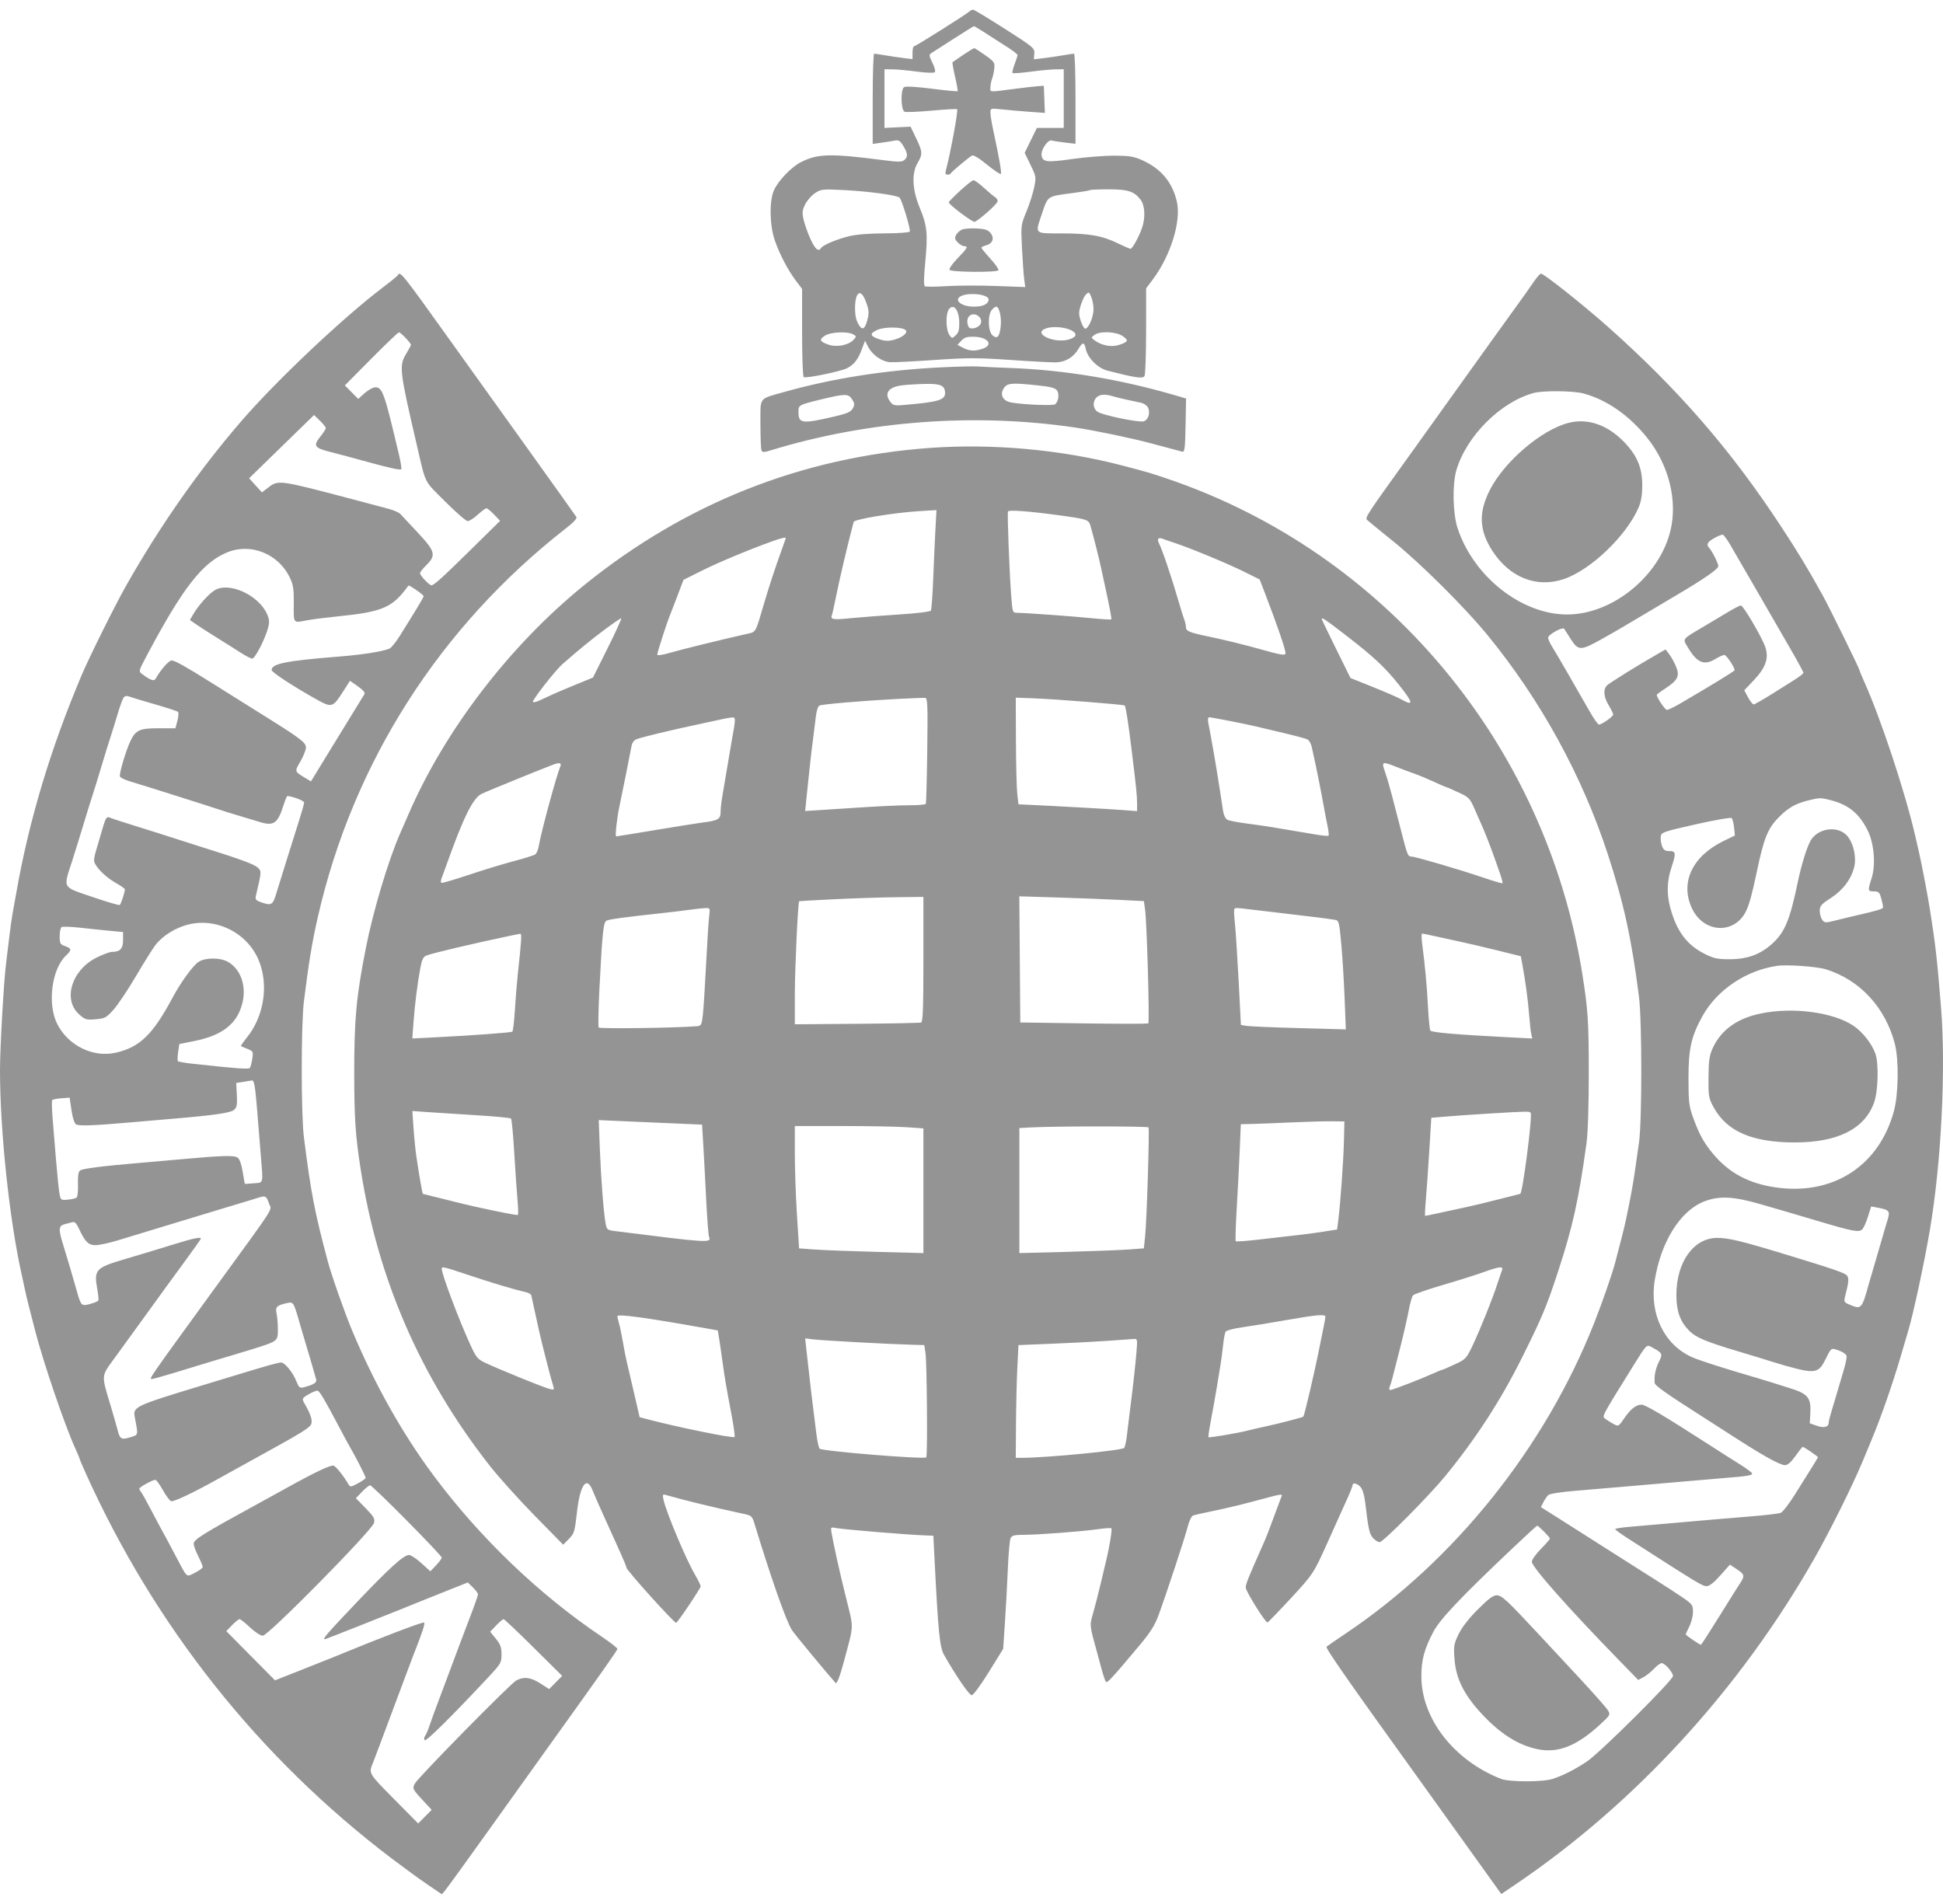 <svg width="100" height="98" viewBox="0 0 100 98" fill="none" xmlns="http://www.w3.org/2000/svg">
<path fill-rule="evenodd" clip-rule="evenodd" d="M49.896 0.586C49.754 0.727 47.119 2.386 47.039 2.386C46.998 2.386 46.965 2.534 46.965 2.714V3.043L46.523 2.989C46.279 2.96 45.852 2.897 45.574 2.85C45.295 2.802 45.033 2.763 44.991 2.763C44.949 2.763 44.915 3.808 44.915 5.085V7.408L45.358 7.346C45.601 7.312 45.911 7.263 46.046 7.236C46.25 7.196 46.325 7.243 46.489 7.51C46.724 7.895 46.736 8.076 46.54 8.24C46.422 8.34 46.226 8.341 45.492 8.247C42.74 7.892 42.092 7.906 41.228 8.343C40.721 8.599 40.047 9.304 39.828 9.806C39.586 10.363 39.611 11.615 39.879 12.379C40.139 13.118 40.549 13.9 40.967 14.454L41.281 14.871V17.114C41.281 18.36 41.318 19.381 41.365 19.411C41.484 19.485 43.282 19.116 43.591 18.954C43.955 18.764 44.157 18.509 44.35 17.993L44.52 17.54L44.671 17.836C44.89 18.267 45.393 18.62 45.816 18.642C46.012 18.653 47.049 18.601 48.12 18.527C49.799 18.411 50.331 18.411 51.988 18.526C53.044 18.599 54.102 18.655 54.34 18.651C54.831 18.642 55.254 18.389 55.51 17.949C55.715 17.597 55.809 17.597 55.879 17.949C55.972 18.423 56.496 18.949 57.003 19.079C58.442 19.447 58.813 19.501 58.904 19.355C58.949 19.285 58.985 18.24 58.986 17.034L58.987 14.842L59.32 14.4C60.242 13.178 60.8 11.389 60.572 10.389C60.344 9.39 59.77 8.696 58.806 8.255C58.368 8.054 58.146 8.017 57.356 8.013C56.844 8.01 55.864 8.088 55.179 8.185C53.871 8.372 53.653 8.345 53.604 7.99C53.565 7.712 53.929 7.178 54.12 7.231C54.209 7.256 54.522 7.304 54.817 7.338L55.353 7.4V5.082C55.353 3.806 55.319 2.763 55.277 2.763C55.235 2.763 54.973 2.802 54.694 2.85C54.416 2.898 53.968 2.963 53.698 2.995L53.208 3.053L53.232 2.761C53.255 2.479 53.202 2.434 51.718 1.485C50.873 0.944 50.137 0.501 50.083 0.5C50.029 0.499 49.945 0.538 49.896 0.586ZM49.062 2.009C48.498 2.371 47.981 2.704 47.911 2.748C47.809 2.813 47.824 2.904 47.989 3.232C48.104 3.46 48.157 3.67 48.111 3.717C48.065 3.763 47.669 3.75 47.195 3.686C46.736 3.624 46.171 3.571 45.94 3.569L45.521 3.565V5.075V6.584L46.193 6.552L46.865 6.519L47.148 7.111C47.487 7.819 47.493 7.93 47.222 8.395C46.91 8.929 46.951 9.766 47.335 10.689C47.717 11.607 47.761 12.036 47.621 13.481C47.543 14.281 47.536 14.694 47.599 14.734C47.651 14.766 48.148 14.764 48.704 14.728C49.26 14.692 50.401 14.688 51.24 14.719L52.766 14.775L52.711 14.359C52.681 14.131 52.631 13.413 52.598 12.764C52.54 11.599 52.543 11.577 52.826 10.893C52.983 10.512 53.163 9.953 53.224 9.651C53.334 9.116 53.328 9.085 53.037 8.485L52.737 7.868L53.05 7.226L53.364 6.584H54.055H54.747V5.075V3.565L54.328 3.569C54.097 3.572 53.515 3.626 53.034 3.691C52.553 3.755 52.139 3.786 52.112 3.759C52.086 3.733 52.133 3.528 52.218 3.305C52.302 3.081 52.371 2.868 52.371 2.832C52.371 2.795 52.151 2.623 51.881 2.448C50.701 1.684 50.165 1.348 50.127 1.348C50.105 1.349 49.626 1.646 49.062 2.009ZM49.574 2.824C49.292 3.014 49.045 3.183 49.025 3.2C49.004 3.218 49.062 3.553 49.153 3.945C49.244 4.337 49.303 4.674 49.284 4.693C49.264 4.713 48.661 4.655 47.944 4.564C47.103 4.458 46.598 4.431 46.523 4.489C46.342 4.628 46.368 5.679 46.554 5.751C46.635 5.783 47.267 5.757 47.96 5.693C48.652 5.63 49.237 5.598 49.261 5.622C49.322 5.683 48.928 7.829 48.691 8.731C48.639 8.931 48.656 8.99 48.765 8.99C48.843 8.99 48.921 8.958 48.938 8.919C48.971 8.844 49.82 8.131 50.021 8.009C50.098 7.963 50.377 8.13 50.796 8.473C51.157 8.768 51.477 8.983 51.508 8.952C51.561 8.898 51.441 8.204 51.114 6.679C51.036 6.316 50.973 5.917 50.973 5.793C50.973 5.572 50.986 5.568 51.555 5.629C51.876 5.664 52.507 5.719 52.958 5.752L53.777 5.811L53.75 5.113L53.722 4.414L53.396 4.439C53.216 4.452 52.734 4.506 52.324 4.56C50.846 4.752 50.973 4.757 50.973 4.509C50.973 4.386 51.011 4.184 51.057 4.06C51.104 3.937 51.156 3.692 51.174 3.515C51.203 3.221 51.165 3.166 50.701 2.838C50.423 2.641 50.171 2.48 50.14 2.48C50.11 2.48 49.855 2.635 49.574 2.824ZM49.411 9.82C49.09 10.116 48.828 10.383 48.829 10.412C48.83 10.531 50.061 11.456 50.164 11.416C50.407 11.321 51.346 10.481 51.346 10.358C51.346 10.285 51.288 10.192 51.217 10.151C51.146 10.109 50.89 9.895 50.648 9.674C50.406 9.454 50.16 9.275 50.101 9.277C50.042 9.28 49.732 9.524 49.411 9.82ZM41.933 9.95C41.754 10.072 41.529 10.333 41.434 10.529C41.285 10.836 41.276 10.949 41.365 11.33C41.422 11.574 41.581 12.018 41.718 12.316C41.954 12.83 42.13 12.976 42.259 12.764C42.353 12.611 43.087 12.304 43.721 12.153C44.084 12.066 44.781 12.012 45.539 12.011C46.215 12.01 46.793 11.969 46.823 11.92C46.881 11.825 46.431 10.326 46.3 10.176C46.188 10.047 44.669 9.842 43.378 9.78C42.312 9.73 42.244 9.738 41.933 9.95ZM56.088 9.787C56.065 9.811 55.649 9.88 55.163 9.942C53.906 10.103 53.932 10.086 53.645 10.941C53.261 12.085 53.188 12.009 54.677 12.013C56.093 12.017 56.728 12.132 57.559 12.536C57.858 12.681 58.138 12.803 58.181 12.806C58.276 12.813 58.621 12.187 58.78 11.72C58.96 11.191 58.925 10.565 58.7 10.275C58.365 9.845 58.055 9.745 57.05 9.745C56.544 9.745 56.111 9.764 56.088 9.787ZM49.511 11.816C49.399 11.865 49.262 11.991 49.206 12.096C49.124 12.251 49.141 12.325 49.293 12.479C49.397 12.584 49.545 12.67 49.621 12.67C49.847 12.67 49.789 12.777 49.284 13.295C49.021 13.564 48.836 13.83 48.87 13.887C48.947 14.013 51.309 14.032 51.385 13.908C51.413 13.862 51.228 13.597 50.974 13.318C50.72 13.039 50.511 12.784 50.509 12.751C50.508 12.718 50.611 12.664 50.737 12.632C51.084 12.544 51.195 12.264 50.985 12.002C50.849 11.831 50.702 11.782 50.264 11.758C49.962 11.742 49.623 11.768 49.511 11.816ZM20.483 14.157C20.466 14.196 20.116 14.483 19.706 14.793C17.639 16.358 14.172 19.637 12.376 21.727C10.188 24.274 8.227 27.08 6.476 30.172C5.924 31.145 4.59 33.832 4.203 34.748C2.591 38.563 1.489 42.239 0.835 45.975C0.776 46.313 0.692 46.78 0.648 47.013C0.604 47.247 0.522 47.841 0.465 48.334C0.407 48.827 0.34 49.379 0.316 49.561C0.199 50.434 0 53.905 0 55.08C0 58.199 0.48 62.746 1.105 65.553C1.151 65.76 1.234 66.143 1.289 66.402C1.375 66.807 1.488 67.259 1.817 68.525C2.236 70.135 3.326 73.337 3.85 74.495C3.986 74.795 4.097 75.06 4.097 75.083C4.097 75.106 4.226 75.412 4.384 75.764C7.94 83.686 13.327 90.477 20.172 95.667C20.788 96.133 21.617 96.737 22.016 97.008L22.741 97.5L22.924 97.283C23.024 97.163 24.032 95.771 25.163 94.188C26.294 92.605 27.509 90.907 27.863 90.414C30.944 86.122 31.775 84.944 31.775 84.869C31.775 84.821 31.408 84.535 30.959 84.233C27.74 82.067 24.683 79.135 22.304 75.931C20.693 73.763 19.276 71.237 18.121 68.478C17.73 67.543 17.058 65.629 16.862 64.892C16.186 62.349 16.003 61.399 15.64 58.524C15.492 57.361 15.493 52.719 15.641 51.542C15.897 49.495 16.059 48.517 16.358 47.202C18.17 39.244 22.643 32.242 29.153 27.173C29.526 26.883 29.708 26.681 29.663 26.607C29.626 26.544 28.301 24.688 26.72 22.482C25.139 20.277 23.502 17.991 23.081 17.403C20.72 14.101 20.582 13.929 20.483 14.157ZM78.918 14.533C78.752 14.78 78.338 15.364 77.998 15.831C77.657 16.298 76.483 17.932 75.388 19.463C74.293 20.994 73.092 22.671 72.719 23.19C70.274 26.588 70.236 26.646 70.369 26.77C70.439 26.835 71.042 27.328 71.708 27.865C73.108 28.994 75.37 31.241 76.541 32.669C79.277 36.005 81.424 39.912 82.75 43.97C83.571 46.482 83.977 48.34 84.353 51.306C84.512 52.559 84.512 57.717 84.354 58.807C84.29 59.248 84.192 59.927 84.138 60.317C84.048 60.953 83.904 61.734 83.675 62.817C83.603 63.157 83.329 64.245 83.128 64.987C82.954 65.631 82.464 67.039 82.045 68.1C79.514 74.511 74.858 80.325 69.239 84.091C68.752 84.417 68.317 84.717 68.273 84.758C68.204 84.821 69.346 86.459 72.906 91.405C73.279 91.924 74.413 93.504 75.426 94.918L77.267 97.487L77.983 97.003C84.166 92.822 89.554 86.942 93.398 80.183C94.161 78.842 95.348 76.454 95.841 75.271C96.035 74.804 96.247 74.294 96.312 74.139C96.809 72.95 97.41 71.226 97.842 69.751C98.001 69.207 98.17 68.633 98.216 68.478C98.484 67.577 99.051 64.931 99.328 63.289C99.912 59.826 100.152 55.043 99.901 51.889C99.704 49.417 99.617 48.648 99.333 46.848C99.215 46.101 98.911 44.506 98.772 43.9C98.719 43.666 98.631 43.284 98.577 43.05C98.052 40.766 96.797 36.974 95.93 35.052C95.807 34.778 95.706 34.531 95.706 34.504C95.706 34.426 94.156 31.273 93.808 30.643C93.042 29.258 92.506 28.372 91.608 27.009C89.048 23.125 86.386 20.057 82.798 16.858C81.536 15.733 79.464 14.085 79.311 14.085C79.26 14.085 79.084 14.287 78.918 14.533ZM44.183 15.114C43.978 15.243 43.939 16.179 44.122 16.57C44.337 17.028 44.493 17.006 44.633 16.499C44.725 16.168 44.725 16.009 44.632 15.721C44.473 15.225 44.325 15.025 44.183 15.114ZM55.889 15.159C55.748 15.302 55.54 15.871 55.54 16.114C55.54 16.379 55.749 16.916 55.853 16.916C56.027 16.916 56.285 16.301 56.281 15.898C56.278 15.705 56.224 15.425 56.161 15.274C56.053 15.018 56.036 15.011 55.889 15.159ZM49.505 15.22C49.034 15.412 49.443 15.784 50.125 15.784C50.599 15.784 50.88 15.645 50.88 15.411C50.88 15.164 49.956 15.037 49.505 15.22ZM48.849 15.901C48.66 16.135 48.671 16.978 48.868 17.25C48.995 17.427 49.004 17.427 49.188 17.259C49.334 17.125 49.376 16.974 49.37 16.599C49.361 15.971 49.089 15.607 48.849 15.901ZM51.047 15.949C50.828 16.204 50.846 17.044 51.074 17.253C51.323 17.481 51.454 17.331 51.507 16.756C51.548 16.302 51.422 15.784 51.269 15.784C51.224 15.784 51.124 15.858 51.047 15.949ZM49.859 16.297C49.789 16.383 49.765 16.54 49.801 16.684C49.849 16.88 49.909 16.922 50.105 16.898C50.239 16.882 50.394 16.794 50.45 16.703C50.665 16.356 50.118 15.98 49.859 16.297ZM45.168 16.974C44.736 17.162 44.763 17.301 45.262 17.464C45.553 17.559 45.732 17.564 46.02 17.485C46.45 17.368 46.743 17.124 46.612 16.992C46.446 16.823 45.539 16.812 45.168 16.974ZM53.792 16.919C53.157 17.177 54.242 17.683 54.993 17.478C55.209 17.419 55.353 17.323 55.353 17.237C55.353 16.924 54.305 16.71 53.792 16.919ZM19.101 18.472L17.749 19.837L18.093 20.185L18.436 20.532L18.771 20.233C18.956 20.069 19.201 19.935 19.317 19.935C19.685 19.935 19.786 20.225 20.546 23.458C20.63 23.814 20.677 24.126 20.651 24.152C20.594 24.21 20.023 24.082 18.681 23.711C18.117 23.555 17.384 23.359 17.05 23.275C16.179 23.055 16.105 22.955 16.474 22.49C16.637 22.284 16.771 22.079 16.771 22.035C16.771 21.99 16.635 21.82 16.468 21.657L16.165 21.36L14.493 22.988L12.822 24.616L13.151 24.98L13.481 25.344L13.807 25.093C14.323 24.694 14.365 24.7 18.076 25.678C18.87 25.888 19.736 26.117 20 26.189C20.264 26.26 20.536 26.38 20.606 26.455C20.675 26.53 21.078 26.961 21.5 27.413C22.404 28.378 22.458 28.581 21.943 29.087C21.764 29.263 21.617 29.449 21.617 29.501C21.617 29.622 22.09 30.125 22.203 30.125C22.337 30.125 22.764 29.738 24.307 28.217L25.739 26.807L25.43 26.484C25.261 26.307 25.083 26.162 25.035 26.162C24.987 26.162 24.785 26.311 24.587 26.492C24.388 26.674 24.156 26.822 24.071 26.822C23.986 26.822 23.462 26.366 22.905 25.808C21.782 24.681 21.941 25.006 21.425 22.789C20.556 19.053 20.531 18.822 20.916 18.189C21.042 17.982 21.146 17.785 21.148 17.751C21.152 17.659 20.622 17.104 20.531 17.106C20.488 17.107 19.844 17.722 19.101 18.472ZM42.468 17.27C42.142 17.475 42.178 17.576 42.637 17.738C43.066 17.89 43.682 17.767 43.94 17.478C44.081 17.32 44.079 17.301 43.904 17.206C43.612 17.048 42.762 17.086 42.468 17.27ZM56.326 17.24C56.147 17.374 56.147 17.377 56.331 17.515C56.683 17.779 57.196 17.88 57.572 17.759C58.069 17.598 58.103 17.529 57.792 17.305C57.458 17.064 56.61 17.027 56.326 17.24ZM49.475 17.537L49.276 17.75L49.561 17.899C49.895 18.074 50.182 18.087 50.586 17.944C51.146 17.747 50.844 17.348 50.123 17.333C49.768 17.325 49.631 17.368 49.475 17.537ZM48.503 18.904C45.584 19.043 42.819 19.477 40.302 20.192C39.037 20.551 39.137 20.411 39.137 21.817C39.137 22.486 39.161 23.095 39.19 23.171C39.235 23.292 39.298 23.292 39.679 23.176C44.651 21.654 50.166 21.241 55.333 22.005C56.335 22.153 58.257 22.554 59.267 22.826C60.318 23.11 60.663 23.202 60.851 23.249C60.97 23.279 60.995 23.075 61.017 21.897L61.043 20.51L60.411 20.326C57.641 19.52 54.764 19.043 52.044 18.942C51.276 18.913 50.5 18.877 50.32 18.862C50.141 18.846 49.323 18.866 48.503 18.904ZM46.42 19.834C45.716 19.92 45.483 20.258 45.83 20.691C45.997 20.901 46.004 20.901 47.157 20.785C48.335 20.667 48.646 20.55 48.64 20.227C48.633 19.847 48.419 19.746 47.654 19.759C47.25 19.767 46.694 19.8 46.42 19.834ZM51.66 19.986C51.438 20.329 51.62 20.65 52.078 20.723C52.745 20.83 54.19 20.888 54.297 20.812C54.475 20.686 54.533 20.28 54.401 20.096C54.309 19.97 54.067 19.905 53.441 19.839C52.06 19.692 51.839 19.71 51.66 19.986ZM78.931 20.228C77.234 20.685 75.47 22.447 74.956 24.199C74.74 24.934 74.77 26.43 75.016 27.18C75.832 29.675 78.308 31.628 80.655 31.628C82.99 31.628 85.418 29.65 85.977 27.294C86.34 25.762 85.892 23.954 84.809 22.578C83.885 21.404 82.71 20.579 81.498 20.253C80.968 20.11 79.426 20.095 78.931 20.228ZM42.306 20.547C41.105 20.838 41.094 20.844 41.094 21.207C41.094 21.804 41.276 21.826 42.938 21.439C43.615 21.281 43.794 21.202 43.891 21.019C43.992 20.828 43.986 20.755 43.855 20.552C43.665 20.259 43.499 20.259 42.306 20.547ZM56.431 20.46C56.218 20.676 56.249 21.04 56.495 21.198C56.769 21.376 58.595 21.753 58.857 21.686C59.098 21.625 59.22 21.236 59.08 20.972C59.026 20.87 58.868 20.761 58.728 20.731C58.589 20.701 58.265 20.631 58.009 20.577C57.753 20.522 57.421 20.44 57.273 20.395C56.872 20.272 56.596 20.294 56.431 20.46ZM80.737 21.763C79.337 22.117 77.422 23.752 76.671 25.233C76.092 26.377 76.127 27.286 76.79 28.325C77.682 29.722 79.077 30.28 80.486 29.805C81.874 29.336 83.724 27.561 84.339 26.108C84.466 25.807 84.522 25.461 84.522 24.977C84.522 24.061 84.246 23.417 83.55 22.712C82.704 21.855 81.704 21.518 80.737 21.763ZM47.851 23.055C41.249 23.535 35.267 25.908 30.082 30.105C26.247 33.21 22.901 37.571 21.02 41.918C20.874 42.256 20.68 42.701 20.588 42.909C19.987 44.278 19.21 46.872 18.837 48.759C18.339 51.269 18.23 52.439 18.231 55.222C18.232 57.53 18.291 58.428 18.554 60.128C19.434 65.824 21.644 70.907 25.22 75.46C25.669 76.031 26.699 77.175 27.51 78.003L28.985 79.508L29.278 79.21C29.552 78.933 29.58 78.842 29.691 77.86C29.853 76.418 30.19 75.937 30.498 76.71C30.575 76.904 30.764 77.34 30.917 77.677C31.07 78.014 31.3 78.524 31.428 78.809C31.556 79.094 31.791 79.616 31.951 79.967C32.11 80.319 32.241 80.642 32.241 80.687C32.241 80.816 34.683 83.527 34.8 83.527C34.866 83.527 36.062 81.749 36.062 81.65C36.062 81.597 35.931 81.329 35.771 81.054C35.301 80.249 34.288 77.837 34.148 77.19C34.092 76.932 34.106 76.901 34.258 76.944C35.383 77.262 36.778 77.6 38.338 77.933C38.659 78.001 38.718 78.056 38.818 78.386C39.706 81.296 40.47 83.466 40.761 83.904C40.921 84.145 42.438 85.981 43.008 86.625C43.069 86.693 43.235 86.263 43.425 85.548C43.964 83.522 43.953 83.904 43.529 82.183C43.18 80.765 42.907 79.535 42.793 78.865C42.748 78.603 42.758 78.594 43.038 78.651C43.356 78.715 46.583 78.985 47.478 79.022L48.037 79.045L48.096 80.224C48.286 84.004 48.363 84.781 48.586 85.175C49.194 86.249 49.882 87.253 50.009 87.253C50.092 87.253 50.466 86.747 50.891 86.061L51.629 84.87L51.721 83.514C51.771 82.769 51.839 81.522 51.871 80.743C51.903 79.965 51.967 79.254 52.014 79.163C52.08 79.033 52.219 78.998 52.672 78.998C53.429 78.998 55.698 78.826 56.507 78.708C56.86 78.657 57.172 78.638 57.2 78.666C57.248 78.715 57.102 79.617 56.932 80.319C56.888 80.5 56.762 81.031 56.652 81.498C56.542 81.965 56.37 82.638 56.269 82.992C56.072 83.685 56.065 83.605 56.471 85.083C56.513 85.239 56.617 85.621 56.701 85.933C56.785 86.244 56.885 86.53 56.922 86.568C56.99 86.637 57.256 86.348 58.646 84.689C59.185 84.047 59.433 83.658 59.61 83.18C60.014 82.086 61.008 79.072 61.136 78.553C61.203 78.283 61.323 78.036 61.404 78.005C61.484 77.974 61.948 77.868 62.435 77.771C62.922 77.674 63.824 77.46 64.439 77.296C66.101 76.852 66.019 76.864 65.936 77.073C65.896 77.172 65.747 77.571 65.604 77.96C65.259 78.901 65.177 79.111 64.954 79.611C64.245 81.206 64.113 81.536 64.113 81.712C64.113 81.902 65.139 83.543 65.235 83.507C65.277 83.492 65.822 82.927 66.446 82.253C67.592 81.015 67.606 80.993 68.364 79.305C68.486 79.032 68.686 78.586 68.809 78.314C68.931 78.041 69.161 77.531 69.321 77.179C69.481 76.828 69.612 76.499 69.612 76.448C69.612 76.292 69.853 76.346 70.027 76.54C70.127 76.652 70.221 76.975 70.267 77.366C70.425 78.71 70.48 78.956 70.665 79.163C70.77 79.28 70.924 79.375 71.008 79.375C71.186 79.375 73.533 77.01 74.378 75.979C75.96 74.048 77.23 72.089 78.325 69.893C79.372 67.793 79.589 67.275 80.184 65.459C80.942 63.147 81.246 61.776 81.651 58.854C81.724 58.327 81.769 56.951 81.769 55.222C81.769 52.584 81.728 51.96 81.436 50.127C79.547 38.28 71.289 28.431 60.059 24.633C59.161 24.329 59.121 24.317 57.776 23.964C54.645 23.144 51.101 22.819 47.851 23.055ZM47.152 26.32C45.853 26.414 43.973 26.731 43.937 26.863C43.675 27.821 43.187 29.886 43.009 30.797C42.932 31.192 42.844 31.581 42.814 31.66C42.727 31.889 42.867 31.912 43.802 31.817C44.286 31.769 45.394 31.684 46.265 31.628C47.182 31.57 47.873 31.486 47.909 31.427C47.943 31.371 47.997 30.642 48.029 29.805C48.061 28.969 48.112 27.828 48.142 27.27L48.197 26.256L47.884 26.273C47.712 26.282 47.383 26.303 47.152 26.32ZM51.879 26.324C51.833 26.408 51.95 29.468 52.047 30.714C52.11 31.527 52.115 31.54 52.357 31.542C52.791 31.545 55.181 31.718 56.184 31.819C56.719 31.872 57.172 31.899 57.192 31.879C57.224 31.848 57.112 31.257 56.842 30.03C56.802 29.849 56.724 29.488 56.669 29.228C56.566 28.743 56.267 27.558 56.122 27.061C56.028 26.739 55.965 26.719 54.374 26.504C52.934 26.31 51.927 26.237 51.879 26.324ZM88.227 27.697C87.876 27.894 87.805 28.028 87.962 28.195C88.116 28.359 88.436 28.996 88.436 29.139C88.436 29.286 87.704 29.796 86.32 30.612C85.371 31.172 84.081 31.938 83.544 32.259C83.339 32.382 82.836 32.67 82.425 32.9C81.35 33.502 81.228 33.501 80.841 32.891C80.688 32.649 80.537 32.413 80.506 32.367C80.427 32.248 79.676 32.663 79.676 32.825C79.676 32.899 79.776 33.117 79.898 33.311C80.103 33.638 80.886 34.988 81.811 36.611C82.025 36.987 82.242 37.295 82.291 37.295C82.438 37.295 83.029 36.879 83.027 36.776C83.026 36.724 82.922 36.512 82.796 36.304C82.534 35.875 82.501 35.487 82.706 35.279C82.834 35.15 84.365 34.2 85.332 33.65L85.721 33.428L85.894 33.65C85.989 33.773 86.145 34.049 86.241 34.264C86.468 34.773 86.368 35.001 85.741 35.413C85.481 35.583 85.268 35.742 85.268 35.765C85.268 35.908 85.696 36.54 85.793 36.54C85.857 36.54 86.175 36.386 86.498 36.197C88.156 35.227 89.275 34.542 89.275 34.495C89.275 34.342 88.85 33.71 88.748 33.71C88.682 33.71 88.49 33.795 88.322 33.898C87.707 34.278 87.345 34.13 86.852 33.296C86.597 32.865 86.561 32.913 87.644 32.273C88.003 32.061 88.567 31.725 88.897 31.525C89.227 31.326 89.541 31.163 89.596 31.163C89.72 31.163 90.659 32.756 90.848 33.288C91.052 33.864 90.884 34.357 90.26 35.015L89.771 35.529L89.966 35.893C90.073 36.092 90.203 36.255 90.254 36.255C90.305 36.254 90.682 36.042 91.093 35.785C91.502 35.526 92.058 35.178 92.327 35.01C92.597 34.841 92.817 34.67 92.817 34.629C92.817 34.589 92.517 34.036 92.15 33.401C91.783 32.767 91.275 31.887 91.02 31.445C90.765 31.004 90.483 30.516 90.394 30.36C90.023 29.715 89.286 28.442 89.031 28.009C88.881 27.753 88.717 27.534 88.667 27.522C88.617 27.51 88.419 27.589 88.227 27.697ZM39.696 27.877C38.46 28.326 36.97 28.95 36.108 29.38L35.176 29.845L34.866 30.669C34.695 31.122 34.519 31.578 34.475 31.681C34.336 32.008 33.825 33.586 33.825 33.691C33.825 33.753 34.063 33.721 34.454 33.607C35.026 33.44 37.129 32.922 38.378 32.641C38.934 32.516 38.856 32.647 39.321 31.068C39.58 30.19 39.891 29.241 40.203 28.38C40.334 28.017 40.442 27.709 40.442 27.695C40.442 27.638 40.173 27.703 39.696 27.877ZM59.617 27.726C59.584 27.759 59.594 27.856 59.638 27.941C59.814 28.278 60.3 29.717 60.664 30.974C60.776 31.363 60.907 31.779 60.953 31.898C61 32.017 61.038 32.196 61.038 32.295C61.038 32.483 61.248 32.568 62.211 32.765C62.954 32.917 64.106 33.2 64.905 33.426C65.936 33.718 66.163 33.753 66.163 33.619C66.163 33.427 65.731 32.167 65.115 30.564L64.831 29.825L64.029 29.427C63.163 28.998 61.304 28.226 60.478 27.953C60.197 27.86 59.901 27.757 59.821 27.725C59.742 27.692 59.65 27.693 59.617 27.726ZM11.725 28.418C10.436 28.928 9.407 30.245 7.533 33.784C7.133 34.537 7.129 34.554 7.312 34.691C7.743 35.016 7.929 35.08 8.011 34.933C8.267 34.475 8.688 33.993 8.833 33.993C8.993 33.993 9.591 34.328 10.876 35.136C11.637 35.615 12.391 36.087 13.649 36.874C15.472 38.013 15.746 38.222 15.746 38.474C15.746 38.599 15.618 38.921 15.463 39.188C15.15 39.725 15.142 39.7 15.759 40.071L16.005 40.218L16.912 38.733C17.412 37.916 18.017 36.93 18.258 36.54C18.499 36.151 18.725 35.782 18.761 35.721C18.8 35.652 18.667 35.498 18.418 35.325L18.011 35.042L17.647 35.611C17.136 36.413 17.071 36.432 16.323 36.017C15.144 35.361 13.984 34.606 13.98 34.49C13.967 34.163 14.718 34.011 17.423 33.796C18.673 33.696 19.667 33.539 20.05 33.382C20.137 33.346 20.371 33.055 20.572 32.735C21.457 31.323 21.803 30.747 21.803 30.687C21.803 30.614 21.053 30.093 21.019 30.141C20.203 31.275 19.705 31.492 17.377 31.726C16.762 31.788 16.057 31.877 15.811 31.925C15.074 32.068 15.112 32.114 15.12 31.092C15.127 30.317 15.095 30.102 14.915 29.726C14.338 28.517 12.931 27.94 11.725 28.418ZM11.034 30.39C10.717 30.592 10.197 31.179 9.94 31.624L9.773 31.913L10.127 32.157C10.321 32.291 10.795 32.595 11.179 32.833C11.564 33.07 12.098 33.407 12.366 33.581C12.634 33.756 12.911 33.899 12.981 33.899C13.123 33.899 13.629 32.925 13.79 32.342C13.874 32.039 13.867 31.899 13.756 31.634C13.334 30.631 11.773 29.917 11.034 30.39ZM31.111 32.413C30.408 32.938 29.791 33.442 28.949 34.182C28.572 34.513 27.36 36.065 27.427 36.132C27.457 36.163 27.619 36.123 27.788 36.045C27.956 35.967 28.241 35.834 28.42 35.751C28.599 35.668 29.145 35.437 29.631 35.238L30.517 34.876L31.279 33.35C31.698 32.51 32.009 31.823 31.971 31.823C31.933 31.823 31.546 32.088 31.111 32.413ZM68.027 31.864C68.027 31.887 68.36 32.578 68.766 33.401L69.505 34.898L70.653 35.358C71.285 35.612 71.939 35.896 72.107 35.991C72.775 36.367 72.749 36.188 72.002 35.252C71.275 34.339 70.703 33.806 69.257 32.69C68.208 31.881 68.027 31.759 68.027 31.864ZM6.364 35.899C6.313 35.967 6.176 36.34 6.061 36.729C5.946 37.118 5.774 37.67 5.681 37.956C5.587 38.241 5.377 38.92 5.215 39.465C5.053 40.01 4.843 40.689 4.749 40.975C4.655 41.26 4.444 41.94 4.281 42.484C4.117 43.029 3.861 43.855 3.712 44.32C3.249 45.756 3.176 45.626 4.744 46.163C5.484 46.417 6.122 46.604 6.161 46.58C6.225 46.54 6.425 45.931 6.426 45.772C6.426 45.738 6.204 45.583 5.932 45.428C5.38 45.112 4.842 44.55 4.842 44.288C4.842 44.194 4.88 43.993 4.926 43.843C4.972 43.693 5.083 43.315 5.172 43.003C5.458 42.013 5.463 42.004 5.702 42.102C5.818 42.15 6.48 42.364 7.172 42.578C7.864 42.792 8.535 43.004 8.663 43.049C8.791 43.094 9.462 43.308 10.154 43.525C12.373 44.22 13.085 44.48 13.272 44.662C13.465 44.85 13.466 44.836 13.166 46.128C13.129 46.288 13.181 46.35 13.421 46.435C13.944 46.62 14.035 46.579 14.187 46.093C14.264 45.847 14.504 45.072 14.721 44.371C14.938 43.671 15.236 42.721 15.384 42.26C15.532 41.799 15.653 41.369 15.653 41.304C15.653 41.213 15.023 40.975 14.783 40.975C14.761 40.975 14.671 41.198 14.584 41.47C14.291 42.389 14.082 42.531 13.36 42.306C13.211 42.259 12.775 42.128 12.391 42.014C12.006 41.901 11.461 41.73 11.179 41.636C10.897 41.541 10.101 41.286 9.409 41.069C8.717 40.852 7.92 40.6 7.638 40.51C7.356 40.419 6.921 40.285 6.671 40.212C6.421 40.138 6.197 40.028 6.174 39.966C6.122 39.829 6.484 38.611 6.72 38.127C6.991 37.572 7.189 37.484 8.168 37.484H9.029L9.132 37.094C9.189 36.88 9.201 36.675 9.159 36.638C9.117 36.6 8.558 36.419 7.918 36.235C7.277 36.05 6.686 35.872 6.604 35.838C6.523 35.805 6.415 35.832 6.364 35.899ZM46.127 35.978C44.497 36.062 42.359 36.243 42.181 36.312C42.105 36.341 42.027 36.567 41.993 36.852C41.961 37.122 41.891 37.682 41.837 38.097C41.745 38.804 41.642 39.741 41.499 41.147L41.439 41.743L42.315 41.687C42.797 41.657 43.834 41.59 44.62 41.539C45.406 41.488 46.399 41.447 46.828 41.447C47.256 41.447 47.625 41.415 47.648 41.376C47.67 41.337 47.704 40.096 47.723 38.617C47.753 36.28 47.739 35.929 47.618 35.919C47.541 35.913 46.87 35.94 46.127 35.978ZM52.287 38.135C52.292 39.36 52.323 40.595 52.357 40.88L52.417 41.399L52.883 41.42C54.096 41.474 57.154 41.644 57.799 41.694L58.522 41.749L58.522 41.339C58.522 40.958 58.473 40.478 58.243 38.616C58.062 37.14 57.937 36.347 57.881 36.312C57.797 36.26 54.36 35.988 53.233 35.945L52.278 35.909L52.287 38.135ZM37.18 37.013C37.001 37.055 36.414 37.182 35.876 37.295C34.596 37.564 33.041 37.939 32.766 38.045C32.617 38.102 32.53 38.23 32.493 38.444C32.438 38.764 32.035 40.775 31.873 41.541C31.748 42.127 31.649 43.05 31.712 43.05C31.74 43.05 32.636 42.905 33.703 42.727C34.77 42.549 35.873 42.373 36.155 42.337C36.96 42.235 37.087 42.161 37.087 41.795C37.087 41.621 37.128 41.248 37.179 40.967C37.229 40.686 37.336 40.053 37.417 39.56C37.497 39.067 37.605 38.43 37.657 38.144C37.871 36.959 37.872 36.917 37.682 36.928C37.585 36.933 37.36 36.971 37.18 37.013ZM62.183 37.177C62.209 37.32 62.274 37.67 62.328 37.956C62.495 38.848 62.735 40.315 62.95 41.752C62.979 41.946 63.074 42.143 63.162 42.191C63.249 42.238 63.677 42.322 64.113 42.379C64.549 42.436 65.157 42.523 65.464 42.574C66.532 42.75 67.145 42.853 67.736 42.956C68.063 43.012 68.35 43.038 68.375 43.012C68.4 42.987 68.377 42.762 68.324 42.513C68.271 42.264 68.183 41.805 68.128 41.494C68.073 41.182 67.96 40.588 67.877 40.173C67.735 39.468 67.688 39.245 67.512 38.448C67.474 38.277 67.376 38.103 67.293 38.06C67.21 38.017 66.66 37.868 66.07 37.73C65.481 37.591 64.831 37.437 64.626 37.387C64.126 37.266 62.346 36.918 62.228 36.918C62.177 36.918 62.156 37.034 62.183 37.177ZM28.513 39.341C28.062 39.502 25.058 40.727 24.785 40.861C24.34 41.081 23.861 42.046 22.997 44.466C22.895 44.751 22.775 45.079 22.731 45.194C22.686 45.309 22.679 45.42 22.715 45.441C22.752 45.463 23.39 45.276 24.133 45.028C24.876 44.779 25.925 44.46 26.463 44.318C27.001 44.177 27.493 44.021 27.556 43.971C27.618 43.921 27.697 43.726 27.73 43.536C27.866 42.768 28.618 39.993 28.84 39.442C28.908 39.272 28.8 39.239 28.513 39.341ZM71.265 39.678C71.342 39.898 71.444 40.227 71.492 40.409C71.54 40.59 71.615 40.866 71.659 41.022C71.703 41.178 71.888 41.891 72.071 42.607C72.439 44.053 72.452 44.088 72.653 44.088C72.841 44.088 75.138 44.763 76.337 45.17C76.863 45.348 77.308 45.479 77.327 45.461C77.345 45.442 77.297 45.243 77.22 45.017C76.903 44.092 76.523 43.072 76.347 42.673C76.243 42.44 76.041 41.979 75.897 41.65C75.649 41.081 75.607 41.038 75.044 40.777C74.719 40.627 74.434 40.503 74.411 40.503C74.388 40.503 74.105 40.381 73.783 40.231C73.461 40.082 73.009 39.895 72.779 39.815C72.549 39.736 72.139 39.582 71.868 39.474C71.141 39.183 71.097 39.198 71.265 39.678ZM93.05 41.202C92.408 41.362 92.027 41.581 91.555 42.059C90.973 42.647 90.782 43.127 90.392 44.985C90.173 46.024 90.034 46.532 89.876 46.869C89.295 48.109 87.689 48.045 87.083 46.76C86.456 45.43 87.092 44.072 88.708 43.286L89.291 43.003L89.247 42.594C89.223 42.369 89.167 42.15 89.123 42.107C89.078 42.064 88.245 42.209 87.272 42.429C85.579 42.811 85.5 42.839 85.473 43.063C85.458 43.192 85.488 43.412 85.541 43.551C85.615 43.75 85.698 43.805 85.918 43.805C86.259 43.805 86.27 43.91 86.011 44.693C85.797 45.34 85.778 46.016 85.954 46.684C86.275 47.904 86.803 48.625 87.714 49.086C88.199 49.331 88.384 49.372 89.007 49.372C89.932 49.372 90.599 49.129 91.217 48.566C91.863 47.978 92.125 47.341 92.535 45.362C92.713 44.501 93.005 43.569 93.196 43.251C93.563 42.64 94.517 42.49 95.015 42.965C95.365 43.297 95.564 44.093 95.43 44.629C95.273 45.259 94.846 45.823 94.216 46.23C93.736 46.539 93.659 46.629 93.657 46.877C93.656 47.036 93.712 47.245 93.782 47.341C93.896 47.499 93.953 47.505 94.341 47.407C94.579 47.346 94.952 47.255 95.17 47.205C96.668 46.861 96.917 46.788 96.916 46.694C96.916 46.636 96.872 46.429 96.819 46.235C96.735 45.928 96.685 45.881 96.447 45.881C96.127 45.881 96.12 45.84 96.324 45.208C96.546 44.523 96.457 43.421 96.128 42.753C95.704 41.895 95.162 41.44 94.282 41.203C93.711 41.049 93.661 41.049 93.05 41.202ZM42.958 46.283C41.959 46.332 41.136 46.378 41.13 46.386C41.068 46.463 40.908 49.876 40.908 51.119V52.721L44.1 52.696C45.855 52.682 47.344 52.652 47.408 52.629C47.498 52.595 47.525 51.858 47.525 49.375V46.164L46.15 46.179C45.394 46.188 43.958 46.234 42.958 46.283ZM52.486 49.381L52.511 52.627L55.772 52.674C57.566 52.7 59.063 52.7 59.099 52.674C59.172 52.621 59.027 47.491 58.933 46.815L58.873 46.381L57.649 46.319C56.975 46.284 55.533 46.229 54.443 46.195L52.461 46.134L52.486 49.381ZM35.503 46.826C35.221 46.866 34.55 46.946 34.012 47.005C32.13 47.209 31.355 47.315 31.216 47.386C31.053 47.469 30.997 48.007 30.852 50.871C30.798 51.928 30.78 52.836 30.811 52.886C30.857 52.962 34.759 52.911 35.876 52.819C36.087 52.802 36.114 52.75 36.173 52.242C36.208 51.935 36.283 50.771 36.339 49.655C36.395 48.539 36.466 47.425 36.496 47.178C36.552 46.733 36.551 46.73 36.284 46.742C36.136 46.748 35.785 46.786 35.503 46.826ZM63.525 46.801C63.502 46.84 63.517 47.169 63.557 47.532C63.597 47.895 63.683 49.219 63.748 50.473L63.866 52.754L64.153 52.803C64.31 52.83 65.525 52.882 66.852 52.917L69.265 52.983L69.203 51.39C69.169 50.513 69.092 49.254 69.032 48.591C68.933 47.494 68.905 47.382 68.731 47.348C68.508 47.305 67.315 47.154 66.117 47.017C65.655 46.964 64.925 46.878 64.494 46.826C63.557 46.712 63.575 46.712 63.525 46.801ZM9.437 47.661C8.85 47.866 8.328 48.222 7.999 48.642C7.865 48.814 7.417 49.529 7.003 50.233C6.59 50.936 6.068 51.716 5.845 51.965C5.47 52.385 5.399 52.423 4.922 52.463C4.448 52.503 4.379 52.483 4.075 52.212C3.226 51.458 3.676 49.95 4.943 49.302C5.272 49.134 5.638 48.996 5.757 48.995C6.179 48.994 6.333 48.831 6.333 48.386V47.972L5.704 47.914C5.358 47.883 4.669 47.811 4.173 47.755C3.677 47.7 3.226 47.682 3.171 47.717C3.116 47.751 3.071 47.964 3.071 48.189C3.071 48.559 3.098 48.608 3.351 48.697C3.693 48.818 3.699 48.897 3.39 49.191C2.651 49.891 2.428 51.702 2.953 52.721C3.523 53.825 4.794 54.445 5.953 54.184C7.186 53.907 7.864 53.252 8.872 51.366C9.297 50.57 9.923 49.706 10.219 49.509C10.55 49.287 11.305 49.279 11.708 49.494C12.37 49.848 12.69 50.718 12.482 51.598C12.225 52.684 11.467 53.288 9.995 53.584L9.23 53.737L9.168 54.154C9.134 54.383 9.13 54.593 9.158 54.622C9.186 54.65 9.537 54.71 9.938 54.754C12.146 54.995 12.79 55.043 12.854 54.971C12.894 54.927 12.952 54.716 12.984 54.502C13.039 54.129 13.028 54.106 12.74 53.99C12.573 53.923 12.422 53.857 12.404 53.843C12.385 53.828 12.521 53.631 12.705 53.403C13.605 52.291 13.846 50.638 13.292 49.372C12.651 47.906 10.925 47.14 9.437 47.661ZM26.277 48.16C24.375 48.559 22.281 49.053 21.956 49.178C21.783 49.245 21.718 49.373 21.636 49.812C21.485 50.616 21.353 51.662 21.282 52.615L21.22 53.451L22.467 53.388C24.297 53.296 26.29 53.149 26.367 53.1C26.404 53.077 26.463 52.579 26.499 51.994C26.534 51.408 26.603 50.568 26.651 50.127C26.838 48.407 26.86 48.051 26.779 48.061C26.733 48.067 26.507 48.111 26.277 48.16ZM73.191 48.546C73.347 49.755 73.437 50.727 73.492 51.794C73.525 52.426 73.58 52.988 73.614 53.043C73.673 53.141 74.986 53.254 77.616 53.388L78.863 53.452L78.811 53.228C78.782 53.105 78.733 52.665 78.701 52.25C78.641 51.483 78.518 50.561 78.36 49.696L78.272 49.218L77.087 48.923C76.435 48.761 75.483 48.539 74.97 48.43C74.457 48.321 73.862 48.191 73.647 48.142C73.433 48.092 73.227 48.051 73.192 48.051C73.156 48.051 73.156 48.274 73.191 48.546ZM91.465 49.712C89.859 49.947 88.373 50.947 87.622 52.297C87.045 53.336 86.898 53.985 86.901 55.505C86.903 56.755 86.925 56.933 87.157 57.571C87.481 58.467 87.765 58.95 88.331 59.576C89.153 60.486 90.223 60.993 91.644 61.148C94.473 61.454 96.723 59.931 97.47 57.204C97.709 56.33 97.736 54.577 97.524 53.74C97.047 51.866 95.722 50.431 93.971 49.891C93.506 49.747 91.97 49.638 91.465 49.712ZM90.647 52.159C89.404 52.409 88.561 53.02 88.134 53.979C87.975 54.336 87.937 54.616 87.931 55.458C87.924 56.437 87.939 56.524 88.198 56.997C88.875 58.233 90.175 58.798 92.351 58.802C94.565 58.806 95.948 58.12 96.447 56.768C96.665 56.178 96.703 54.732 96.514 54.214C96.33 53.708 95.852 53.105 95.389 52.795C94.356 52.102 92.299 51.826 90.647 52.159ZM12.531 55.683L12.158 55.741L12.189 56.356C12.215 56.86 12.19 56.998 12.049 57.122C11.869 57.281 11.063 57.399 8.896 57.582C8.23 57.639 7.244 57.724 6.706 57.771C4.797 57.938 4.051 57.965 3.91 57.87C3.828 57.815 3.732 57.512 3.677 57.136L3.584 56.495L3.165 56.528C2.934 56.545 2.72 56.588 2.69 56.622C2.66 56.656 2.667 57.066 2.705 57.533C2.744 58 2.824 58.977 2.883 59.703C2.943 60.43 3.021 61.194 3.056 61.401C3.12 61.774 3.125 61.778 3.492 61.747C3.697 61.73 3.902 61.679 3.949 61.633C3.996 61.587 4.025 61.279 4.013 60.949C3.999 60.545 4.032 60.317 4.114 60.25C4.241 60.147 5.245 60.019 7.312 59.844C7.978 59.788 8.943 59.703 9.455 59.656C11.424 59.476 12.064 59.459 12.232 59.584C12.333 59.658 12.43 59.932 12.491 60.314C12.544 60.65 12.596 60.929 12.606 60.934C12.616 60.94 12.823 60.926 13.066 60.904C13.578 60.857 13.548 60.989 13.415 59.373C13.367 58.776 13.284 57.76 13.232 57.115C13.136 55.915 13.079 55.589 12.967 55.612C12.932 55.62 12.736 55.652 12.531 55.683ZM21.283 58.066C21.316 58.552 21.383 59.214 21.431 59.538C21.585 60.568 21.739 61.449 21.765 61.449C21.779 61.449 22.265 61.57 22.845 61.718C23.425 61.865 24.131 62.037 24.413 62.099C25.782 62.4 26.607 62.56 26.652 62.532C26.68 62.515 26.672 62.169 26.634 61.763C26.597 61.356 26.521 60.261 26.466 59.329C26.412 58.397 26.336 57.605 26.298 57.57C26.261 57.535 25.454 57.459 24.506 57.401C23.558 57.343 22.431 57.271 22.002 57.24L21.223 57.184L21.283 58.066ZM76.694 57.312C75.951 57.357 74.965 57.425 74.504 57.463L73.665 57.533L73.561 59.231C73.503 60.166 73.424 61.301 73.384 61.755C73.344 62.209 73.328 62.581 73.349 62.581C73.369 62.581 73.679 62.517 74.038 62.439C74.397 62.361 75.005 62.23 75.389 62.148C75.774 62.066 76.568 61.876 77.154 61.724C77.741 61.573 78.229 61.449 78.24 61.449C78.362 61.449 78.879 57.442 78.778 57.276C78.728 57.194 78.611 57.197 76.694 57.312ZM30.873 59.149C30.933 60.705 31.066 62.415 31.171 62.983C31.228 63.291 31.259 63.315 31.667 63.366C36.54 63.98 36.615 63.985 36.49 63.655C36.459 63.572 36.392 62.691 36.343 61.698C36.294 60.705 36.227 59.44 36.193 58.889L36.133 57.885L34.769 57.826C34.019 57.794 32.823 57.742 32.111 57.71L30.816 57.652L30.873 59.149ZM66.443 57.772C65.648 57.808 64.743 57.844 64.43 57.851L63.862 57.864L63.802 59.255C63.769 60.02 63.7 61.365 63.648 62.243C63.597 63.121 63.575 63.86 63.599 63.885C63.623 63.91 64.095 63.879 64.647 63.817C66.951 63.559 67.455 63.497 68.119 63.393L68.817 63.283L68.876 62.814C68.989 61.917 69.141 59.791 69.167 58.76L69.192 57.722L68.54 57.713C68.181 57.709 67.237 57.735 66.443 57.772ZM40.907 59.349C40.906 60.115 40.955 61.532 41.015 62.498L41.126 64.255L41.925 64.313C42.365 64.346 43.805 64.4 45.125 64.435L47.525 64.497V61.289V58.08L46.672 58.019C46.202 57.985 44.714 57.958 43.363 57.958H40.908L40.907 59.349ZM53.093 58.028L52.464 58.061V61.279V64.497L54.864 64.435C56.183 64.4 57.625 64.345 58.067 64.313L58.871 64.254L58.936 63.63C59.02 62.829 59.167 58.122 59.112 58.029C59.071 57.961 54.387 57.96 53.093 58.028ZM13.276 61.653C13.122 61.704 12.871 61.781 12.717 61.825C12.563 61.869 12.018 62.033 11.505 62.189C10.64 62.453 10.213 62.583 7.754 63.328C7.255 63.48 6.489 63.713 6.054 63.845C5.618 63.978 5.107 64.087 4.918 64.089C4.546 64.091 4.377 63.92 4.051 63.215C3.937 62.968 3.84 62.873 3.735 62.904C3.652 62.929 3.469 62.977 3.328 63.011C3.016 63.087 3.001 63.268 3.245 64.051C3.445 64.694 3.742 65.7 3.953 66.449C4.17 67.217 4.19 67.237 4.638 67.115C4.849 67.057 5.039 66.98 5.061 66.942C5.083 66.904 5.058 66.635 5.005 66.344C4.828 65.368 4.93 65.251 6.333 64.836C7.311 64.547 8.003 64.338 9.087 64.003C9.96 63.733 10.341 63.657 10.341 63.753C10.341 63.775 9.953 64.322 9.479 64.968C9.004 65.614 8.134 66.811 7.545 67.628C6.955 68.445 6.207 69.477 5.882 69.921C5.203 70.848 5.212 70.752 5.677 72.299C5.842 72.844 6.011 73.433 6.054 73.608C6.168 74.071 6.251 74.118 6.701 73.978C7.135 73.844 7.12 73.916 6.93 72.901C6.839 72.418 7.027 72.33 10.224 71.362C10.749 71.203 11.588 70.948 12.088 70.796C13.765 70.285 14.32 70.129 14.466 70.129C14.659 70.129 15.072 70.636 15.253 71.095C15.377 71.409 15.431 71.456 15.615 71.409C16.14 71.275 16.317 71.166 16.272 71.002C16.151 70.561 15.811 69.395 15.742 69.185C15.7 69.056 15.574 68.631 15.463 68.242C15.107 66.996 15.107 66.998 14.777 67.069C14.247 67.184 14.16 67.27 14.234 67.607C14.271 67.775 14.301 68.138 14.301 68.414C14.301 69.042 14.324 69.025 12.903 69.469C12.545 69.581 12.125 69.708 11.971 69.751C11.669 69.837 10.396 70.221 8.876 70.687C8.352 70.847 7.875 70.978 7.817 70.978C7.658 70.978 7.604 71.055 11.11 66.231C14.296 61.847 13.981 62.342 13.844 61.942C13.71 61.551 13.66 61.526 13.276 61.653ZM87.71 61.839C86.48 62.318 85.485 63.907 85.163 65.904C84.885 67.633 85.653 69.214 87.08 69.853C87.468 70.027 88.703 70.422 90.487 70.942C90.769 71.025 91.104 71.127 91.232 71.17C91.36 71.213 91.771 71.343 92.145 71.458C93.037 71.733 93.215 71.95 93.173 72.706L93.143 73.258L93.511 73.387C93.89 73.52 94.121 73.449 94.121 73.199C94.121 73.136 94.206 72.812 94.309 72.48C94.412 72.147 94.538 71.726 94.588 71.544C94.638 71.363 94.766 70.928 94.873 70.579C94.98 70.231 95.054 69.876 95.037 69.792C95.02 69.708 94.84 69.581 94.635 69.51C94.222 69.367 94.272 69.328 93.892 70.082C93.631 70.599 93.374 70.672 92.533 70.465C92.162 70.373 91.623 70.222 91.336 70.129C91.048 70.036 90.226 69.784 89.508 69.57C87.782 69.054 87.285 68.846 86.934 68.491C86.467 68.017 86.278 67.487 86.278 66.648C86.278 64.962 87.166 63.719 88.372 63.715C88.957 63.713 89.642 63.878 91.931 64.576C94.321 65.303 94.948 65.519 95.054 65.648C95.167 65.786 95.152 65.982 94.977 66.664C94.887 67.015 94.891 67.023 95.221 67.163C95.792 67.404 95.832 67.36 96.172 66.119C96.215 65.963 96.382 65.39 96.544 64.845C96.707 64.3 96.874 63.727 96.916 63.572C96.958 63.416 97.055 63.086 97.132 62.839C97.292 62.328 97.254 62.276 96.632 62.158L96.303 62.096L96.14 62.618C96.051 62.906 95.918 63.201 95.846 63.274C95.681 63.442 95.363 63.383 93.609 62.86C92.891 62.646 92.178 62.435 92.024 62.391C91.871 62.347 91.223 62.16 90.586 61.974C89.22 61.577 88.474 61.542 87.71 61.839ZM22.735 65.305C22.735 65.587 23.599 67.884 24.201 69.205C24.499 69.858 24.576 69.953 24.962 70.139C25.588 70.441 27.965 71.409 28.274 71.487C28.517 71.549 28.532 71.537 28.473 71.337C28.343 70.904 28.245 70.536 28.013 69.61C27.785 68.699 27.701 68.334 27.476 67.275C27.419 67.002 27.359 66.732 27.344 66.674C27.329 66.616 27.219 66.546 27.1 66.519C26.49 66.379 25.291 66.021 24.165 65.644C22.833 65.198 22.735 65.175 22.735 65.305ZM76.377 65.471C76.023 65.6 75.079 65.897 74.28 66.132C73.481 66.367 72.781 66.609 72.726 66.67C72.67 66.73 72.57 67.077 72.504 67.44C72.437 67.803 72.238 68.674 72.061 69.374C71.635 71.059 71.602 71.186 71.523 71.379C71.483 71.478 71.497 71.544 71.558 71.544C71.668 71.544 73.128 70.98 73.781 70.685C73.998 70.587 74.196 70.506 74.221 70.506C74.246 70.506 74.534 70.382 74.862 70.23C75.44 69.962 75.467 69.933 75.798 69.237C76.185 68.421 76.819 66.842 77.068 66.072C77.16 65.787 77.265 65.479 77.301 65.388C77.391 65.162 77.175 65.181 76.377 65.471ZM31.775 67.747C31.775 67.796 31.812 67.959 31.857 68.11C31.903 68.26 31.991 68.681 32.053 69.044C32.115 69.407 32.202 69.853 32.245 70.035C32.289 70.216 32.458 70.945 32.622 71.653L32.919 72.942L33.302 73.044C34.805 73.444 37.727 74.041 37.804 73.963C37.833 73.934 37.766 73.43 37.655 72.845C37.367 71.33 37.301 70.939 37.177 70.035C37.117 69.594 37.039 69.063 37.005 68.855L36.943 68.478L36.293 68.362C33.222 67.814 31.775 67.617 31.775 67.747ZM66.163 67.952C65.369 68.091 64.365 68.256 63.933 68.317C63.501 68.378 63.116 68.479 63.078 68.541C63.04 68.603 62.983 68.912 62.95 69.227C62.918 69.541 62.856 70.011 62.812 70.27C62.769 70.53 62.681 71.061 62.618 71.45C62.555 71.839 62.426 72.558 62.332 73.049C62.238 73.539 62.177 73.956 62.196 73.975C62.234 74.014 63.806 73.745 64.253 73.623C64.407 73.581 64.784 73.494 65.092 73.429C65.773 73.284 67.034 72.958 67.076 72.916C67.138 72.853 67.695 70.457 67.933 69.233C67.993 68.921 68.081 68.489 68.128 68.271C68.175 68.053 68.214 67.831 68.214 67.776C68.214 67.631 67.786 67.668 66.163 67.952ZM41.504 69.484C41.684 71.135 41.818 72.263 42.015 73.796C42.065 74.179 42.14 74.524 42.182 74.563C42.325 74.696 47.563 75.122 47.673 75.011C47.743 74.939 47.707 70.17 47.633 69.657L47.571 69.233L46.872 69.213C45.722 69.182 42.29 68.994 41.849 68.938L41.439 68.886L41.504 69.484ZM57.03 69.012C56.39 69.057 55.09 69.126 54.141 69.163L52.417 69.233L52.36 70.365C52.329 70.987 52.297 72.293 52.29 73.266L52.278 75.035H52.567C53.836 75.035 57.754 74.658 57.857 74.526C57.901 74.469 57.963 74.188 57.996 73.903C58.028 73.618 58.098 73.044 58.151 72.629C58.308 71.407 58.43 70.318 58.491 69.586C58.544 68.955 58.535 68.903 58.372 68.916C58.275 68.924 57.671 68.967 57.03 69.012ZM84.058 70.301C82.379 73.005 82.439 72.89 82.628 73.033C82.722 73.104 82.912 73.223 83.05 73.297C83.296 73.428 83.309 73.421 83.588 73.011C83.918 72.525 84.202 72.299 84.481 72.299C84.68 72.299 85.625 72.858 87.831 74.278C88.497 74.708 89.291 75.213 89.595 75.401C89.898 75.589 90.162 75.79 90.18 75.846C90.201 75.913 89.95 75.972 89.488 76.011C89.089 76.044 88.28 76.113 87.691 76.165C87.102 76.216 86.095 76.303 85.454 76.358C84.814 76.413 83.828 76.498 83.264 76.547C82.7 76.596 81.696 76.68 81.033 76.736C80.369 76.79 79.769 76.884 79.698 76.943C79.628 77.002 79.511 77.167 79.438 77.311L79.304 77.572L80.119 78.085C80.568 78.367 81.815 79.16 82.891 79.848C83.968 80.535 85.121 81.268 85.454 81.476C85.787 81.684 86.301 82.02 86.596 82.222C87.099 82.567 87.132 82.614 87.132 82.968C87.132 83.175 87.048 83.512 86.945 83.715C86.843 83.919 86.759 84.102 86.759 84.124C86.759 84.166 87.478 84.659 87.54 84.659C87.562 84.659 87.981 84.011 88.471 83.22C88.962 82.429 89.448 81.654 89.552 81.498C89.81 81.11 89.794 81.039 89.388 80.767L89.034 80.531L88.542 81.085C88.219 81.45 87.979 81.64 87.841 81.64C87.616 81.64 87.457 81.544 83.848 79.225C83.451 78.97 83.126 78.736 83.126 78.705C83.125 78.674 83.449 78.621 83.847 78.588C84.244 78.555 85.03 78.487 85.594 78.436C87.405 78.275 88.824 78.154 90.156 78.046C90.871 77.988 91.542 77.907 91.647 77.867C91.752 77.826 92.085 77.395 92.387 76.909C92.689 76.423 93.076 75.803 93.249 75.532C93.421 75.26 93.562 75.022 93.562 75.002C93.562 74.961 92.841 74.469 92.781 74.469C92.759 74.469 92.59 74.681 92.406 74.941C92.181 75.258 92.005 75.412 91.869 75.412C91.625 75.412 90.805 74.964 89.421 74.073C88.854 73.707 88.054 73.195 87.644 72.933C85.714 71.701 85.174 71.319 85.161 71.178C85.128 70.82 85.204 70.44 85.38 70.091C85.589 69.676 85.57 69.641 84.982 69.326C84.744 69.199 84.74 69.203 84.058 70.301ZM15.947 71.731C15.514 71.976 15.515 71.972 15.717 72.319C16.02 72.84 16.11 73.186 15.987 73.356C15.874 73.513 15.406 73.808 14.301 74.417C12.825 75.231 11.721 75.842 11.133 76.17C9.918 76.847 8.927 77.314 8.804 77.266C8.73 77.237 8.538 76.978 8.378 76.69C8.217 76.403 8.046 76.167 7.998 76.167C7.854 76.167 7.172 76.543 7.172 76.622C7.172 76.663 7.209 76.736 7.254 76.785C7.299 76.835 7.535 77.257 7.779 77.724C8.023 78.191 8.295 78.701 8.383 78.856C8.472 79.012 8.745 79.522 8.991 79.989C9.671 81.281 9.563 81.181 10.031 80.951C10.252 80.842 10.434 80.708 10.433 80.654C10.433 80.599 10.328 80.346 10.2 80.091C10.072 79.835 9.968 79.554 9.968 79.466C9.968 79.237 10.377 78.982 13.416 77.321C13.8 77.111 14.387 76.788 14.721 76.602C16.199 75.78 17.032 75.385 17.173 75.44C17.306 75.492 17.678 75.96 17.936 76.4C18.022 76.548 18.06 76.544 18.425 76.346C18.643 76.229 18.821 76.102 18.821 76.064C18.821 75.996 18.25 74.878 18.031 74.516C17.968 74.412 17.693 73.903 17.419 73.384C16.72 72.058 16.454 71.609 16.349 71.581C16.299 71.567 16.118 71.635 15.947 71.731ZM18.634 76.781L18.317 77.113L18.814 77.623C19.242 78.061 19.303 78.168 19.248 78.386C19.154 78.767 13.807 84.191 13.528 84.189C13.405 84.188 13.125 84.007 12.866 83.763C12.62 83.529 12.378 83.338 12.329 83.338C12.281 83.338 12.108 83.477 11.945 83.647L11.648 83.957L12.901 85.223L14.154 86.488L15.532 85.943C16.29 85.643 16.994 85.363 17.097 85.321C19.591 84.292 21.773 83.459 21.827 83.514C21.887 83.573 21.728 84.05 21.244 85.272C21.202 85.376 21.043 85.8 20.89 86.216C20.736 86.631 20.434 87.437 20.219 88.008C20.004 88.579 19.702 89.386 19.549 89.801C19.395 90.216 19.234 90.641 19.191 90.744C18.969 91.278 18.963 91.268 20.266 92.585L21.523 93.855L21.87 93.504L22.217 93.153L21.842 92.751C21.238 92.103 21.215 92.061 21.343 91.812C21.502 91.503 26.27 86.653 26.575 86.491C26.962 86.285 27.316 86.33 27.811 86.647L28.263 86.938L28.598 86.598L28.933 86.258L27.46 84.798C26.651 83.995 25.956 83.338 25.918 83.338C25.879 83.338 25.708 83.484 25.537 83.662L25.227 83.985L25.519 84.344C25.755 84.634 25.811 84.787 25.811 85.152C25.811 85.581 25.779 85.635 25.135 86.325C23.224 88.371 21.912 89.667 21.852 89.569C21.817 89.51 21.828 89.411 21.878 89.349C21.928 89.286 22.033 89.044 22.11 88.81C22.188 88.577 22.364 88.088 22.502 87.725C22.64 87.362 22.871 86.746 23.015 86.357C23.32 85.529 23.944 83.873 24.329 82.866C24.478 82.477 24.6 82.113 24.6 82.058C24.599 82.003 24.481 81.844 24.337 81.704L24.076 81.451L23.103 81.837C22.567 82.05 22.046 82.259 21.943 82.301C20.79 82.775 16.758 84.376 16.716 84.376C16.576 84.376 16.839 84.071 18.355 82.477C20.068 80.677 20.777 80.036 21.056 80.036C21.148 80.036 21.432 80.225 21.686 80.456L22.148 80.876L22.441 80.57C22.603 80.401 22.735 80.222 22.735 80.172C22.735 80.048 19.171 76.45 19.048 76.45C18.995 76.45 18.808 76.599 18.634 76.781ZM77.906 79.633C75.168 82.223 74.103 83.347 73.758 84.013C73.298 84.898 73.155 85.435 73.154 86.277C73.151 88.451 74.824 90.608 77.253 91.56C77.676 91.726 79.409 91.727 79.909 91.562C80.466 91.378 81.055 91.078 81.68 90.661C82.338 90.222 86.108 86.476 86.104 86.265C86.1 86.076 85.685 85.602 85.523 85.602C85.453 85.602 85.273 85.733 85.122 85.894C84.972 86.054 84.728 86.249 84.582 86.326L84.314 86.468L83.273 85.398C80.721 82.779 78.838 80.649 78.838 80.385C78.838 80.282 79.047 79.985 79.304 79.726C79.56 79.466 79.769 79.226 79.769 79.192C79.769 79.121 79.178 78.525 79.113 78.528C79.09 78.53 78.546 79.027 77.906 79.633ZM76.054 82.843C75.581 83.318 75.235 83.765 75.065 84.121C74.823 84.627 74.808 84.727 74.861 85.424C74.934 86.38 75.341 87.21 76.199 88.148C77.178 89.219 78.121 89.824 79.136 90.033C80.196 90.251 81.159 89.867 82.379 88.737C82.877 88.276 82.888 88.255 82.752 88.028C82.675 87.899 82.025 87.163 81.308 86.391C80.59 85.62 79.668 84.628 79.258 84.187C77.564 82.365 77.292 82.111 77.032 82.111C76.844 82.111 76.6 82.294 76.054 82.843Z" fill="#949494"/>
</svg>
